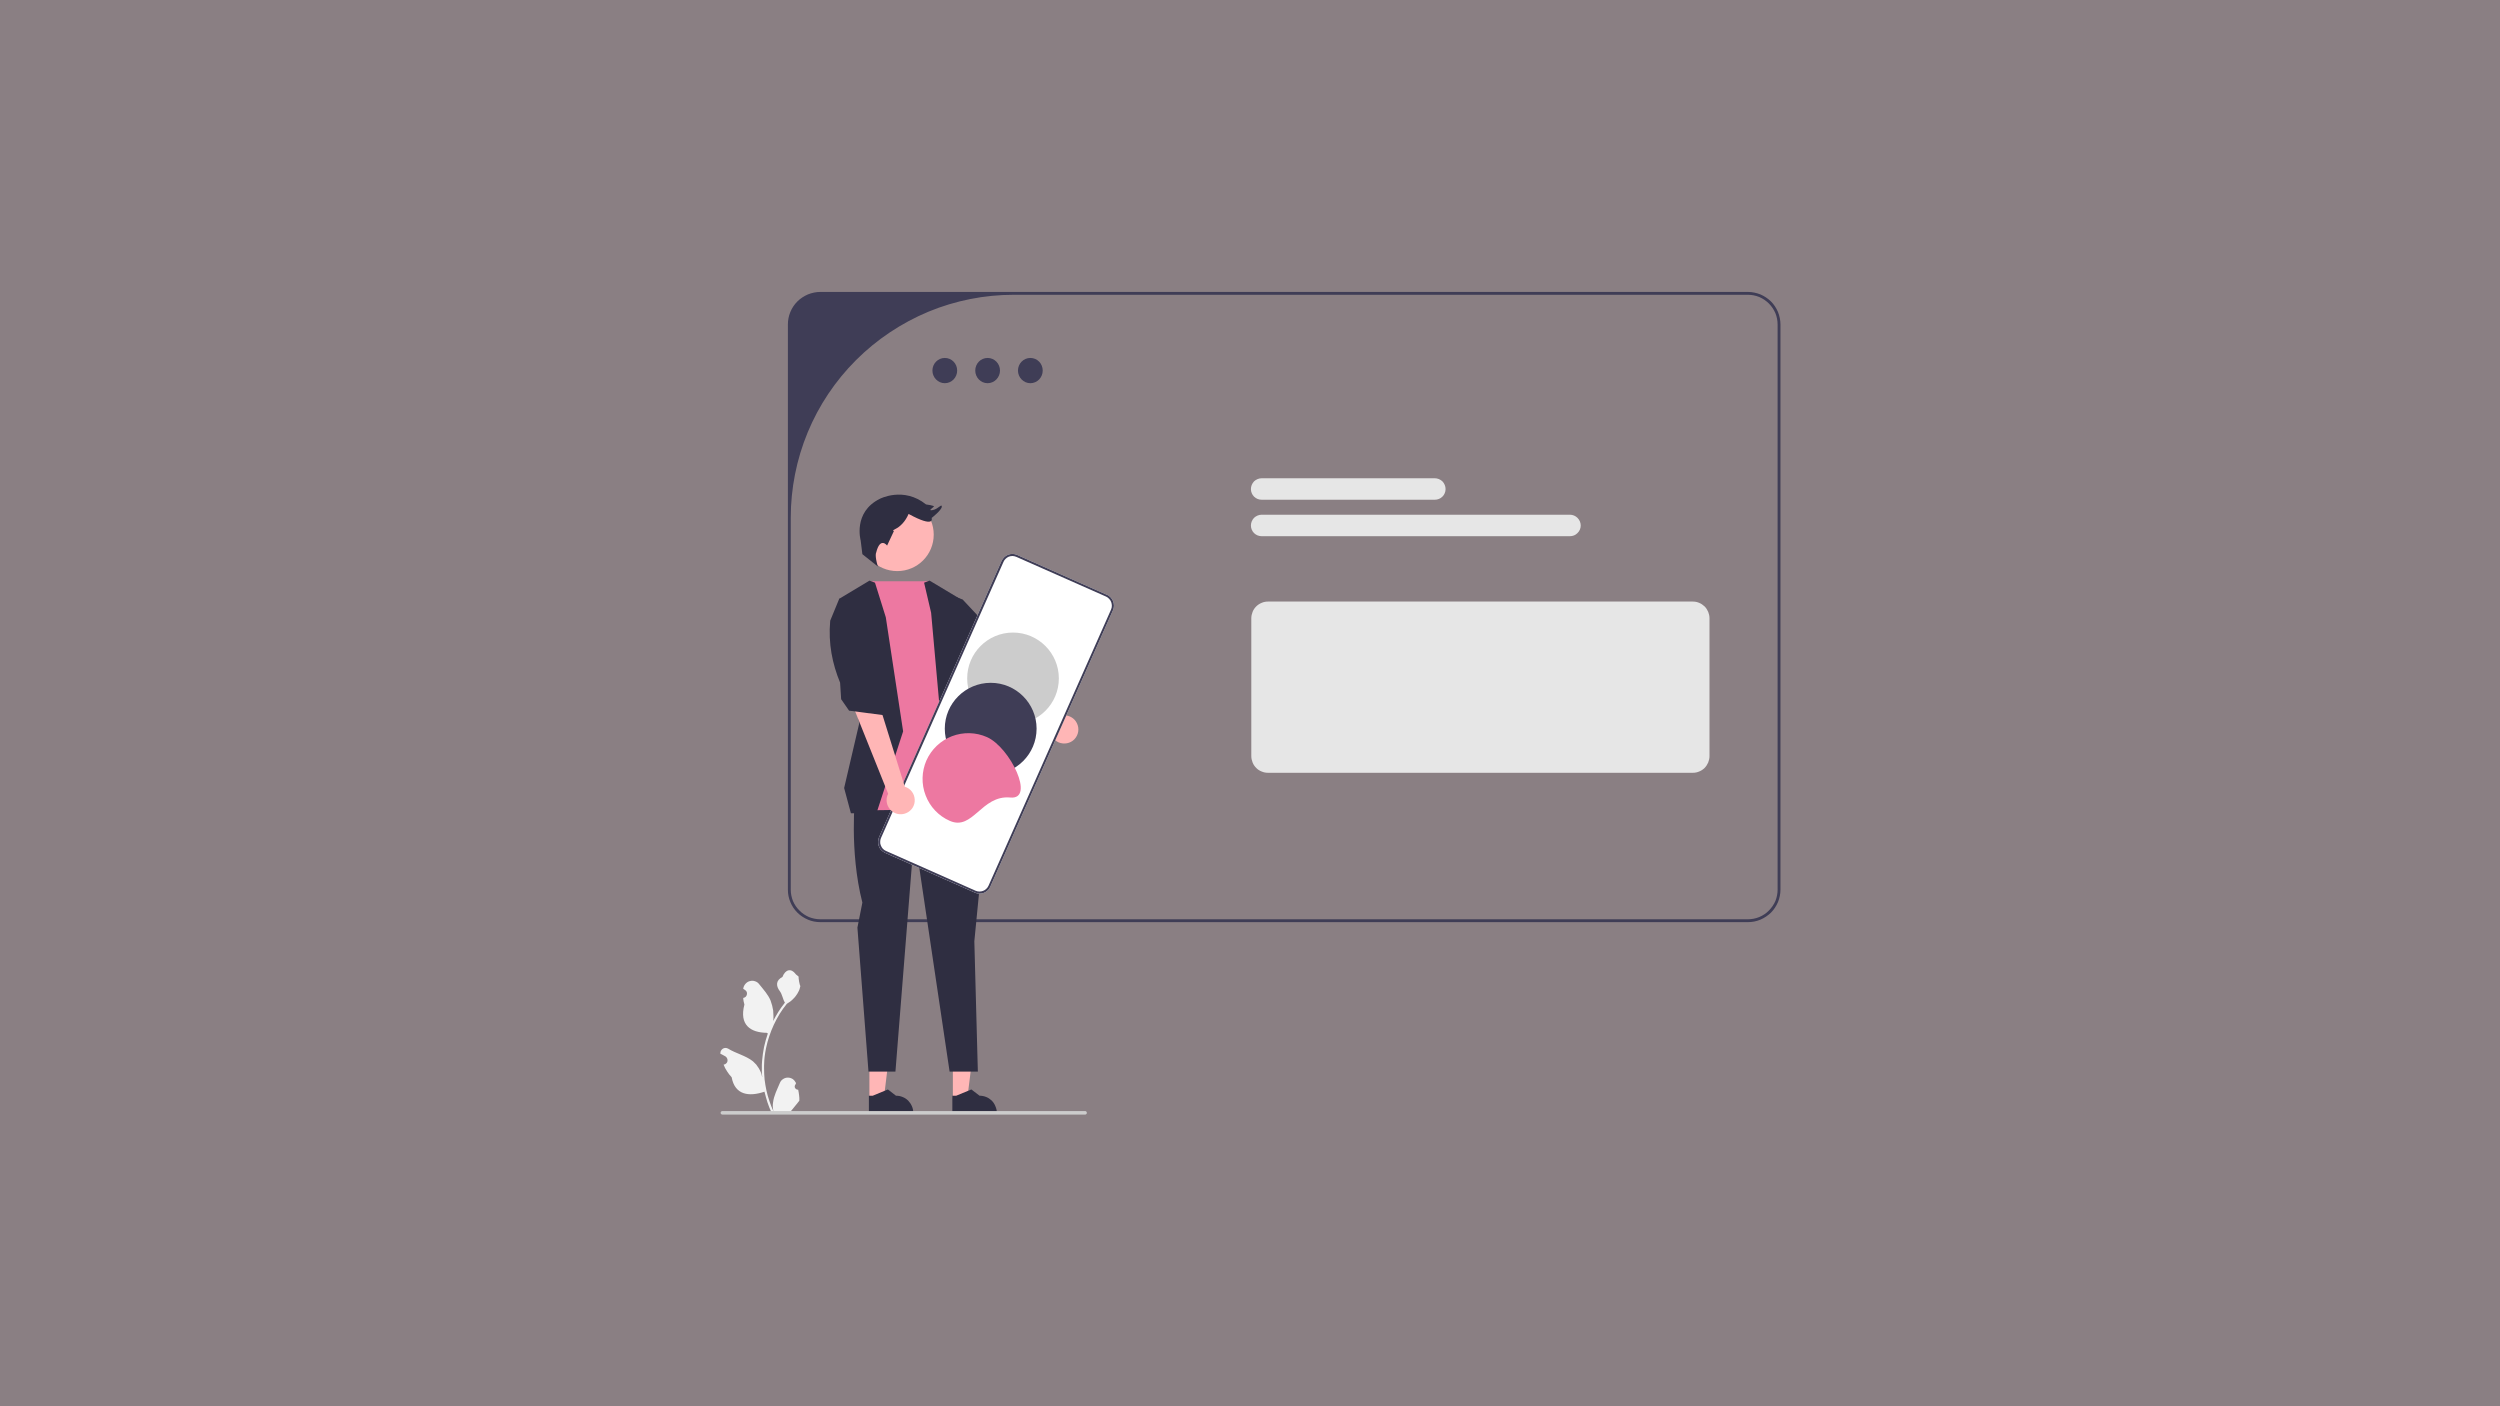 <svg version="1.2" xmlns="http://www.w3.org/2000/svg" viewBox="0 0 1920 1080" width="1920" height="1080">
	<rect x="0" y="0" width="1920" height="1080" fill="#808080" stroke="none"/>
	<title>why-you-should-update-your-website-regularly-svg</title>
	<style>
		.s0 { fill: #ed78a1 } 
		.s1 { fill: #3f3d56 } 
		.s2 { fill: #e6e6e6 } 
		.s3 { fill: #ffb6b6 } 
		.s4 { fill: #2f2e41 } 
		.s5 { fill: #ffffff } 
		.s6 { fill: #cccccc } 
		.s7 { fill: #f2f2f2 } 
	</style>
	<g id="Group" style="opacity: .1">
		<path id="Rectangle" class="s0" d="m0 0h1920v1080h-1920z"/>
	</g>
	<g id="Folder 1">
		<path fill-rule="evenodd" class="s1" d="m1352 226.1c3 1.3 5.7 3.1 8.1 5.4 2.3 2.3 4.1 5.1 5.4 8.1 1.2 3.1 1.9 6.3 1.9 9.6v434.1c0 3.2-0.7 6.5-1.9 9.5-1.3 3-3.1 5.8-5.4 8.1-2.4 2.3-5.1 4.1-8.1 5.4-3.1 1.3-6.3 1.9-9.6 1.9h-712.4c-3.2 0-6.5-0.6-9.5-1.9-3-1.3-5.8-3.1-8.1-5.4-2.3-2.3-4.2-5.1-5.4-8.1-1.3-3-1.9-6.3-1.9-9.5v-434.1c0-3.3 0.6-6.5 1.9-9.6 1.2-3 3.1-5.8 5.4-8.1 2.3-2.3 5.1-4.1 8.1-5.4 3-1.2 6.3-1.9 9.5-1.9h712.4c3.3 0 6.5 0.7 9.6 1.9zm13.2 23.1c0-3-0.6-6-1.7-8.7-1.2-2.8-2.9-5.3-5-7.4-2.1-2.1-4.6-3.8-7.4-5-2.7-1.1-5.7-1.7-8.7-1.7h-563.9c-22.5 0-44.7 4.4-65.5 13-20.8 8.7-39.7 21.3-55.6 37.2-15.9 15.9-28.5 34.7-37.1 55.5-8.6 20.8-13 43.1-13 65.6v285.6c0 2.9 0.6 5.9 1.7 8.7 1.2 2.7 2.8 5.2 5 7.3 2.1 2.2 4.6 3.8 7.3 5 2.8 1.1 5.8 1.7 8.7 1.7h712.4c3 0 6-0.6 8.7-1.7 2.8-1.2 5.3-2.8 7.4-5 2.1-2.1 3.8-4.6 5-7.3 1.1-2.8 1.7-5.8 1.7-8.7z"/>
		<path class="s2" d="m1300.1 593.5h-326.3c-1.7 0-3.3-0.3-4.9-1-1.5-0.6-3-1.5-4.1-2.7-1.2-1.2-2.2-2.6-2.8-4.2-0.6-1.5-1-3.2-1-4.9v-105.9c0-1.7 0.4-3.4 1-4.9 0.6-1.6 1.6-3 2.8-4.2 1.1-1.1 2.6-2.1 4.1-2.7 1.6-0.7 3.2-1 4.9-1h326.3c1.7 0 3.3 0.3 4.9 1 1.5 0.6 2.9 1.6 4.1 2.7 1.2 1.2 2.1 2.6 2.8 4.2 0.6 1.5 1 3.2 1 4.9v105.9c0 1.7-0.4 3.4-1 4.9-0.7 1.6-1.6 3-2.8 4.2-1.2 1.2-2.6 2.1-4.1 2.7-1.6 0.7-3.2 1-4.9 1z"/>
		<path class="s1" d="m791.3 294.3c-5.2 0-9.5-4.4-9.5-9.7 0-5.4 4.3-9.7 9.5-9.7 5.3 0 9.5 4.3 9.5 9.7 0 5.3-4.2 9.7-9.5 9.7z"/>
		<path class="s1" d="m758.5 294.3c-5.3 0-9.5-4.4-9.5-9.7 0-5.4 4.2-9.7 9.5-9.7 5.2 0 9.5 4.3 9.5 9.7 0 5.3-4.3 9.7-9.5 9.7z"/>
		<path class="s1" d="m725.6 294.3c-5.2 0-9.5-4.4-9.5-9.7 0-5.4 4.3-9.7 9.5-9.7 5.3 0 9.5 4.3 9.5 9.7 0 5.3-4.2 9.7-9.5 9.7z"/>
		<path class="s2" d="m1101.9 383.8h-132.9c-2.2 0-4.3-0.8-5.9-2.4-1.5-1.5-2.4-3.6-2.4-5.8 0-2.2 0.9-4.3 2.4-5.9 1.6-1.5 3.7-2.4 5.9-2.4h132.9c2.2 0 4.3 0.9 5.9 2.4 1.5 1.6 2.4 3.7 2.4 5.9 0 2.2-0.9 4.3-2.4 5.8-1.6 1.6-3.7 2.4-5.9 2.4z"/>
		<path class="s2" d="m1205.7 411.8h-236.7c-2.2 0-4.3-0.8-5.9-2.4-1.5-1.5-2.4-3.6-2.4-5.8 0-2.2 0.9-4.3 2.4-5.9 1.6-1.5 3.7-2.4 5.9-2.4h236.7c2.2 0 4.3 0.9 5.8 2.4 1.6 1.6 2.5 3.7 2.5 5.9 0 2.2-0.9 4.3-2.5 5.8-1.5 1.6-3.6 2.4-5.8 2.4z"/>
		<path class="s3" d="m731.8 843.6h11.1l5.3-42.8h-16.4v42.8z"/>
		<path class="s4" d="m731.4 855.2h34.2v-0.5c0-1.7-0.4-3.4-1.1-5-0.6-1.7-1.6-3.1-2.8-4.4-1.3-1.2-2.7-2.2-4.3-2.8-1.7-0.7-3.4-1-5.1-1l-6.3-4.8-11.6 4.8h-3z"/>
		<path class="s3" d="m667.7 843.6h11.1l5.2-42.8h-16.3v42.8z"/>
		<path class="s4" d="m667.3 855.2h34.1v-0.5c0-1.7-0.3-3.4-1-5-0.7-1.7-1.7-3.1-2.9-4.4-1.2-1.2-2.7-2.2-4.3-2.8-1.6-0.7-3.3-1-5.1-1l-6.2-4.8-11.6 4.8h-3z"/>
		<path class="s3" d="m806.6 559.4l-37.8-35.5 10.2-17.1 37.3 42.6c4.5-0.4 8.9 2 10.8 6.1 2 4.1 1.2 9-2 12.3-3.1 3.2-8 4.1-12.2 2.3-4.1-1.9-6.7-6.2-6.3-10.7z"/>
		<path class="s4" d="m656.8 611c0 0-4.7 42.3 5.5 82.2l-3.8 19.2 8.5 110.6h20.7l14.5-182.3 27.1 182.3h21.7l-2.7-100.1 9.4-96.2-3.9-22z"/>
		<path class="s0" d="m714 446.4h-46.2l-7.8 19.8 1.9 156.1c0 0 91.5 0 97.8-6.2l-19.6-68.1-7-86.8z"/>
		<path class="s4" d="m739.3 460.4l32.9 35.2 11.7 7.8 3.2 10.2-13.3 22.7-14.9-5.5-4.7-17.2-27.6-22.5-2.9-36.2 15.6 5.5z"/>
		<path class="s4" d="m709.7 447.5l5.4 23.1 7.4 82.5 10.2 62.6h29.3l-17.6-68.1-7-87.6-23.5-14.1-4.2 1.6z"/>
		<path class="s4" d="m672 447.5l8.3 26.6 13.3 87.6-20.4 62.6-19.7 0.3-5.2-19.4 11.6-49.7-15.6-95.5 23.5-14.1 4.2 1.6z"/>
		<path class="s3" d="m689.1 438.6c-15.5 0-28-12.5-28-28 0-15.5 12.5-28 28-28 15.5 0 28 12.5 28 28 0 15.5-12.5 28-28 28z"/>
		<path class="s4" d="m672.9 424.4c0 0-1.3 2.1 1.3 10.7l-11.9-9.5-1.3-10.5c0 0-6.1-21.7 14.7-32 0 0 18.2-9.6 35.5 4.3 0 0 6.9 0.9 6 1.7-0.8 0.9-5.1 3.5-0.8 2.6 4.3-0.8 6.9-5.2 6.9-2.6 0 2.6-7.8 8.7-7.8 8.7 0 0 3 8.2-17.7-3.1q-0.9 2.1-2.1 4-1.2 1.9-2.7 3.5-1.5 1.6-3.3 2.9-1.9 1.2-3.9 2.2l0.7 0.6-5.2 11.1c0 0-5.3-7.1-8.4 5.4z"/>
		<path class="s5" d="m675.1 643l94.1-212.2c0.5-1.1 1.2-2 2.1-2.9 0.8-0.8 1.8-1.4 3-1.9 1.1-0.4 2.3-0.6 3.5-0.6 1.1 0.1 2.3 0.3 3.4 0.8l68.9 30.6c1.1 0.4 2.1 1.1 2.9 2 0.8 0.9 1.5 1.9 1.9 3 0.4 1.1 0.6 2.3 0.6 3.5 0 1.2-0.3 2.4-0.8 3.5l-94.1 212.1c-0.4 1.1-1.1 2.1-2 2.9-0.9 0.8-1.9 1.5-3 1.9-1.1 0.4-2.3 0.6-3.5 0.6-1.2 0-2.4-0.3-3.4-0.8l-68.9-30.5c-1.1-0.5-2.1-1.2-2.9-2.1-0.9-0.8-1.5-1.9-1.9-3-0.5-1.1-0.7-2.3-0.6-3.5 0-1.2 0.3-2.3 0.7-3.4z"/>
		<path fill-rule="evenodd" class="s1" d="m675.1 643l94.1-212.2c0.5-1.1 1.2-2 2.1-2.9 0.8-0.8 1.8-1.4 3-1.9 1.1-0.4 2.3-0.6 3.5-0.6 1.1 0.1 2.3 0.3 3.4 0.8l68.9 30.6c1.1 0.4 2.1 1.1 2.9 2 0.8 0.9 1.5 1.9 1.9 3 0.4 1.1 0.6 2.3 0.6 3.5 0 1.2-0.3 2.4-0.8 3.5l-94.1 212.1c-0.4 1.1-1.1 2.1-2 2.9-0.9 0.8-1.9 1.5-3 1.9-1.1 0.4-2.3 0.6-3.5 0.6-1.2 0-2.4-0.3-3.4-0.8l-68.9-30.5c-1.1-0.5-2.1-1.2-2.9-2.1-0.9-0.8-1.5-1.9-1.9-3-0.5-1.1-0.7-2.3-0.6-3.5 0-1.2 0.3-2.3 0.7-3.4zm178.2-174.9q0.6-1.4 0.6-2.8 0-1.5-0.5-2.9-0.5-1.4-1.6-2.5-1-1.1-2.3-1.7l-68.9-30.5q-1.4-0.6-2.9-0.7-1.5 0-2.9 0.5-1.4 0.6-2.4 1.6-1.1 1-1.7 2.4l-94.1 212.1q-0.6 1.4-0.6 2.9-0.1 1.5 0.5 2.8 0.5 1.4 1.5 2.5 1 1.1 2.4 1.7l68.9 30.6q1.4 0.6 2.9 0.6 1.4 0 2.8-0.5 1.4-0.5 2.5-1.6 1.1-1 1.7-2.4z"/>
		<path class="s6" d="m778 556.2c-19.5 0-35.2-15.7-35.2-35.2 0-19.4 15.7-35.2 35.2-35.2 19.4 0 35.2 15.8 35.2 35.2 0 19.5-15.8 35.2-35.2 35.2z"/>
		<path class="s1" d="m760.9 594.8c-19.5 0-35.3-15.7-35.3-35.2 0-19.4 15.8-35.2 35.3-35.2 19.4 0 35.2 15.8 35.2 35.2 0 19.5-15.8 35.2-35.2 35.2z"/>
		<path class="s0" d="m729.4 630.4c-8.5-3.7-15.2-10.8-18.5-19.5-3.4-8.7-3.1-18.4 0.6-26.9 3.8-8.5 10.8-15.2 19.6-18.6 8.7-3.3 18.4-3.1 26.9 0.7 17.8 7.9 37.3 48.3 17.9 46.4-22.2-2.1-28.7 25.8-46.5 17.9z"/>
		<path class="s3" d="m682.1 609.6l-27.5-68.6 22 4.4 18.3 58.8c4.4 1.3 7.4 5.3 7.6 9.8 0.3 4.6-2.4 8.8-6.6 10.5-4.2 1.8-9.1 0.7-12.1-2.6-3.1-3.4-3.8-8.3-1.7-12.3z"/>
		<path class="s4" d="m637.6 476.7c-1.6 17.7 1.7 33.2 7.6 47.6l0.8 12.7 6.1 8.8 26.1 3.4 4.8-15.1-10.8-14.3-0.9-35.6-26.7-24.5z"/>
		<path class="s7" d="m613 836.9c-0.6 0-1.1-0.1-1.5-0.4-0.4-0.3-0.8-0.7-1-1.1-0.2-0.5-0.2-1-0.1-1.5 0.1-0.5 0.4-1 0.7-1.3l0.2-0.7q0-0.1 0-0.2c-0.6-1.2-1.4-2.2-2.5-3-1.1-0.7-2.4-1.1-3.7-1.1-1.4 0-2.7 0.4-3.8 1.2-1.1 0.7-1.9 1.7-2.4 3-2 4.8-4.6 9.7-5.2 14.9q-0.2 0.8-0.2 1.7 0 0.8 0 1.7 0.1 0.9 0.2 1.7 0.1 0.9 0.3 1.7-1.8-3.9-3.1-7.9-1.4-4.1-2.3-8.2-0.9-4.2-1.4-8.4-0.4-4.3-0.4-8.5 0-1.1 0-2.2 0-1 0.1-2.1 0-1.1 0.1-2.2 0.1-1 0.2-2.1 0.4-3.5 1.1-6.9 1-4.7 2.5-9.2 1.5-4.5 3.5-8.8 2-4.3 4.5-8.4 2.5-4 5.5-7.7 1.4-0.8 2.7-1.8 1.3-1 2.4-2.2 1.2-1.1 2.1-2.5 1-1.3 1.7-2.8 0.3-0.5 0.5-1 0.2-0.6 0.4-1.1 0.2-0.6 0.3-1.2 0.2-0.5 0.3-1.1c-0.5 0-1.7-6.6-1.3-7-0.6-0.9-1.7-1.3-2.4-2.2-3.3-4.5-7.8-3.7-10.1 2.3-5.1 2.6-5.1 6.8-2 10.9 1.9 2.5 2.2 6 3.9 8.8q-0.2 0.3-0.5 0.7-1.2 1.5-2.4 3.2-1.1 1.6-2.2 3.3-1 1.6-2 3.4-1 1.7-1.9 3.5 0.3-2 0.2-4 0-2-0.2-4-0.3-2-0.8-3.9-0.5-1.9-1.2-3.8c-1.9-4.6-5.5-8.5-8.7-12.5-0.8-1.1-1.9-1.9-3.2-2.3-1.3-0.5-2.7-0.5-4.1-0.1-1.3 0.3-2.4 1.1-3.3 2.1-0.9 1-1.5 2.3-1.7 3.7q0 0 0 0.1 0.7 0.4 1.4 0.9c0.6 0.4 1 0.9 1.3 1.5 0.2 0.7 0.3 1.4 0.1 2-0.1 0.7-0.5 1.3-1 1.8-0.5 0.4-1.1 0.7-1.8 0.8v0.1q0 0.6 0.1 1.2 0.1 0.7 0.2 1.3 0.1 0.6 0.3 1.2 0.1 0.7 0.3 1.3c-4.1 15.7 4.7 21.5 17.2 21.7q0.4 0.2 0.8 0.5-0.8 2.5-1.6 5.1-0.7 2.5-1.3 5.2-0.5 2.6-0.9 5.3-0.4 2.6-0.6 5.3-0.1 1.6-0.2 3.1 0 1.6 0 3.2 0 1.6 0 3.2 0.1 1.6 0.3 3.1l-0.1-0.1q-0.3-1.8-0.9-3.4-0.7-1.7-1.6-3.2-0.9-1.5-2-2.9-1.2-1.3-2.5-2.5c-5.5-4.4-13.2-6.1-19-9.7-0.7-0.4-1.4-0.6-2.1-0.6-0.8 0-1.5 0.2-2.1 0.6-0.6 0.4-1.1 1-1.5 1.7-0.3 0.6-0.4 1.4-0.3 2.1v0.2q0.4 0.1 0.7 0.2 0.3 0.2 0.6 0.3 0.4 0.2 0.7 0.4 0.3 0.1 0.6 0.3 0.7 0.4 1.4 0.8c0.5 0.4 1 1 1.2 1.6 0.3 0.6 0.3 1.3 0.2 2-0.1 0.7-0.5 1.3-1 1.7-0.5 0.5-1.1 0.8-1.8 0.9h-0.1q0 0-0.1 0 0.6 1.4 1.2 2.7 0.7 1.2 1.5 2.5 0.8 1.2 1.6 2.3 0.9 1.2 1.9 2.2c2.5 13.8 13.5 15.1 25.2 11.1q0.5 2.1 1.1 4.1 0.5 2.1 1.2 4.1 0.7 2.1 1.5 4.1 0.8 1.9 1.7 3.9h19.9q0.1-0.3 0.2-0.7-0.7 0.1-1.4 0.1-0.7 0-1.4-0.1-0.7 0-1.4-0.1-0.6-0.1-1.3-0.2 2.2-2.7 4.4-5.4 0 0 0-0.1 0 0 0 0 0 0 0.1 0 0 0 0 0 1.1-1.4 2.2-2.8 0-1.1 0-2.1-0.1-1.1-0.2-2.1-0.1-1.1-0.3-2.1-0.2-1.1-0.4-2.1z"/>
		<path class="s6" d="m834.7 854.7q0 0.2-0.1 0.5-0.1 0.2-0.3 0.4-0.2 0.2-0.4 0.3-0.3 0.1-0.5 0.1h-278.7c-0.3 0-0.6-0.2-0.9-0.4-0.2-0.3-0.4-0.6-0.4-0.9 0-0.4 0.2-0.7 0.4-1 0.3-0.2 0.6-0.4 0.9-0.4h278.7q0.2 0 0.5 0.1 0.2 0.1 0.4 0.3 0.2 0.2 0.3 0.4 0.1 0.3 0.1 0.6z"/>
	</g>
</svg>